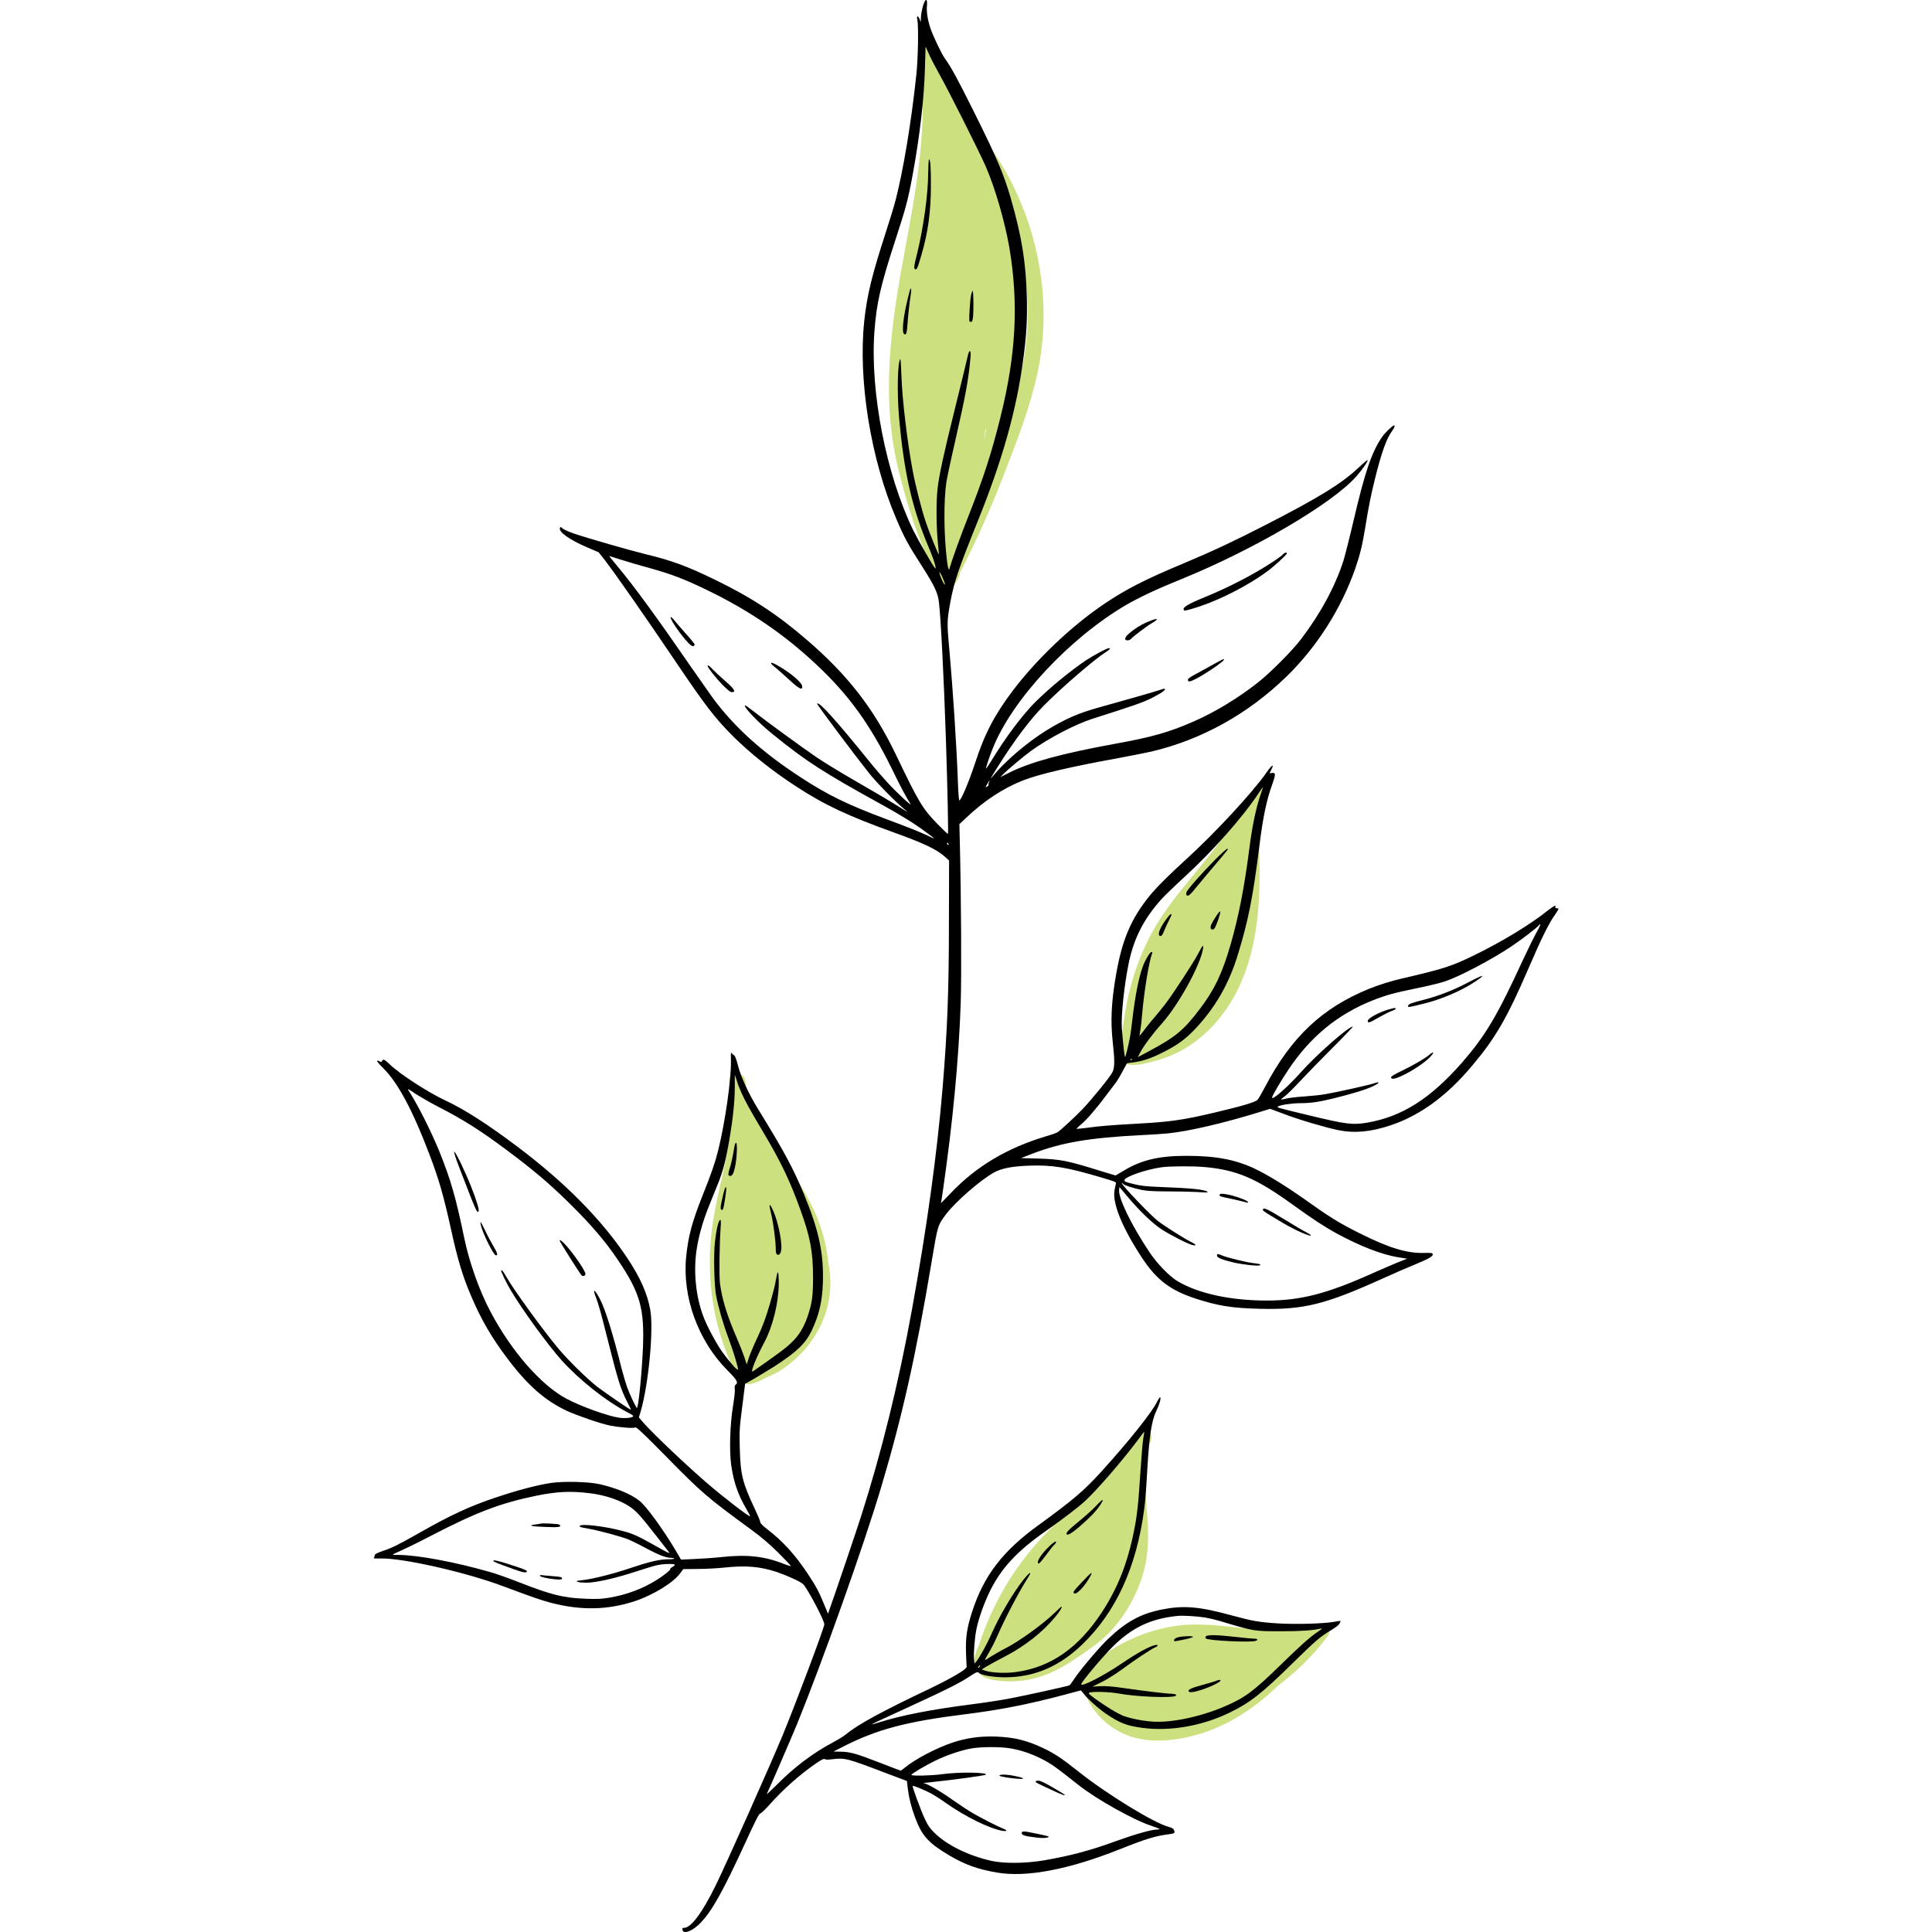 <?xml version="1.0" encoding="UTF-8"?> <!-- Generator: Adobe Illustrator 24.0.1, SVG Export Plug-In . SVG Version: 6.00 Build 0) --> <svg xmlns="http://www.w3.org/2000/svg" xmlns:xlink="http://www.w3.org/1999/xlink" x="0px" y="0px" viewBox="0 0 1200 1200" style="enable-background:new 0 0 1200 1200;" xml:space="preserve"> <style type="text/css"> .st0{fill:#CCE07F;} .st1{fill-rule:evenodd;clip-rule:evenodd;} </style> <g id="Слой_2"> <path class="st0" d="M630.8,118.5c-8-17.1-18.9-32.9-32-46.5c-0.2-0.6-0.4-1.1-0.6-1.7c-0.5-1.5-1.5-2.5-2.5-3 c-2.4-7.3-4.9-14.7-7.6-21.9c-0.9-2.3-2.8-3.4-4.8-3.4c-0.2-2.5-0.4-4.9-0.6-7.4c-0.5-6.4-10.5-6.4-10,0c0.2,3.1,0.4,6.1,0.7,9.2 c-0.6,0.8-1,1.8-1,3.2l0.7,13.3c0.8,37.3-7.4,74.1-13.9,110.8c-7,40.3-11.1,80.7-1.1,120.9c5.6,22.6,12.8,45.5,23.5,66.2 c-0.1,1.3-0.2,2.6-0.1,3.9c0.2,5.4,6.8,6.4,9.3,2.4c0.3-0.2,0.7-0.4,1-0.7c2.5-2.2,4-5,4.5-8.1c9.7-18.9,18.4-38.2,26.1-58 c8.4-21.7,17.4-44.1,22.2-67C652.5,193,647.1,153.2,630.8,118.5z M611.1,273.6c0.3-2.3,0.7-4.6,1-6.9c0.1,0.1,0.3,0.1,0.4,0.2 C612.1,269.2,611.6,271.4,611.1,273.6z M635.7,224.3c-2.9,15.6-8.1,30.8-13.6,45.8c1.6-7.7,2.8-15.6,3.6-23.4 c1.8-0.6,3.3-2.1,3.5-4.4c1.8-16.2,2.7-32.4,2.8-48.6c0.2-0.6,0.3-1.3,0.3-2c-0.1-2.6-0.2-5.1-0.3-7.7c0-1.1,0-2.3,0-3.4 c0,0,0-0.1,0-0.1c0.7-0.8,1.1-1.8,1.1-3c-0.5-15.2-2.8-30.2-7.1-44.8c-0.4-1.5-1.5-2.5-2.7-3c-0.3-2-0.7-4-1.1-6 c6.8,14.4,11.5,29.8,14.1,45.7C639.1,187.3,639,206.2,635.7,224.3z"></path> <path class="st0" d="M514.4,783.9c-1.1-12.6-5.1-25.1-11-36.7c-2.9-5.8-6.3-11.4-9.9-16.8c-6.5-15.7-15.8-29.9-25.2-44 c-1-1.5-2.7-2.2-4.4-2.2c0-0.7-0.1-1.4-0.1-2c-0.1-3.6-0.4-7.2-0.8-10.7c-0.7-6.3-10.6-6.5-10,0c0.3,3.3,0.5,6.6,0.8,9.9 c0.6,12.1-0.3,24.2-2.5,36.1c-2.8,15-7,29.8-9,45c-3.7,28.2-0.2,56.8,11,82.9c0,0,0,0.1,0,0.1c0,0,0,0,0,0c0.2,0.4,0.3,0.8,0.5,1.2 c0.5,1.2,1.4,1.9,2.4,2.2c0.2,0.1,0.3,0.2,0.5,0.3c0.7,5,2.7,10.6,8.1,10.5c3.5-0.1,7.7-2.1,11.3-4.2c7.4-2.7,14.3-7.9,19.5-12.8 c8.2-7.8,14.4-17.8,17.7-28.7C516.2,804.2,516.5,793.8,514.4,783.9z M471.5,837.1c0.2-0.4,0.4-0.9,0.6-1.3c0.1,0.4,0.3,0.7,0.6,1.1 c-0.5,0.2-0.9,0.5-1.4,0.9c0,0,0-0.1,0-0.1C471.4,837.5,471.4,837.3,471.5,837.1z"></path> <path class="st0" d="M778.6,489.9c-8.5,14.3-17.1,28.5-27.5,41.5c-9.9,12.4-20.5,24.3-29.4,37.6c-8.7,13.1-15.1,27.7-19.2,42.9 c-2.1,7.7-3.6,15.6-4.7,23.5c-0.6,4-1,7.9-1.4,11.9c-0.2,1.8-0.5,3.8-0.4,5.7c-0.3,0.4-0.5,0.9-0.7,1.5c-0.5,1.5,0,3.8,1.3,4.9 c5.2,4.2,15.9,0.9,21.7-0.7c7.5-2,14.7-5.3,21.1-9.6c12-8.1,21.6-19.5,28.3-32.3c16.4-31.6,15.4-68.1,13.9-102.6 c0-0.5-0.1-0.9-0.2-1.4c0.1-0.2,0.1-0.4,0.2-0.7c0.5-1.9-0.1-3.5-1.2-4.6c2.3-4.2,4.6-8.3,6.8-12.5 C790.2,489.3,781.9,484.3,778.6,489.9z M762.1,605.3c-5.1,11.9-12.6,22.8-22.6,31.2c-1.7,1.5-3.6,2.9-5.6,4.2 c3.2-3.4,6.1-7.1,8.8-10.9c0.8-0.4,1.6-1,2.3-2.1c1-1.5,1.9-3.1,2.9-4.7c1.3-0.2,2.5-0.9,3.5-2.4c2.6-3.8,4.5-8,5.6-12.4 c0-0.1,0-0.3,0.1-0.4c2.4-4.3,4.3-8.8,5.7-13.5c0.5-0.5,0.9-1.2,1.3-2c2.7-6.7,4.9-13.5,6.8-20.5 C769.4,583.4,766.7,594.6,762.1,605.3z"></path> <path class="st0" d="M706,890c-13.7,25.9-38.1,43.1-57.8,63.9c-18.2,19.2-31.9,42.3-40,67.5c-1.8,3.9-3.3,7.8-3.3,12 c0,1.9,0.9,3.2,2.2,4c2.1,5.2,9.3,6.2,14.6,6.7c8.1,0.7,16.5-0.2,24.2-2.6c8.4-2.6,15.8-7,23.1-11.9c6.5-4.4,13.3-8.9,18.9-14.5 c11.3-11.2,19.6-26.5,23.2-42c4-17.3,1-35.3-0.3-52.8c0-0.1,0-0.1,0-0.2c0.8-8.5,0.4-17.3,4-25.2C717.2,889.3,709,884.2,706,890z"></path> <path class="st0" d="M817.7,1009.3c-0.7,0.3-1.3,0.6-2,0.9c-4.3,1.2-8.6,2-12.9,2.6c-0.6-0.2-1.2-0.3-1.9-0.2 c-23.7,1.5-47-6.1-70.7-2.7c-20.8,3-40.2,12.6-55.5,26.9c-1.7,1.6-1.9,3.5-1.2,5.1c-2.3,2-2.2,5.2-0.8,7.2c0,0,0,0,0,0 c4.6,13,14.3,23.5,27.2,28.6c14.4,5.7,31.7,3.5,46.1-1c15.1-4.7,28.7-13,40.7-23.2c2.4-2.1,4.8-4.3,7.1-6.5 c11.6-8.7,22-19,30.9-30.8C827.9,1011.7,821.6,1007.6,817.7,1009.3z M707.9,1069.8c-0.8-0.2-1.6-0.4-2.3-0.7 c0.9,0.1,1.7,0.1,2.6,0.1c0.3,0.3,0.6,0.5,0.9,0.8C708.6,1070,708.3,1069.9,707.9,1069.8z"></path> </g> <g id="Слой_1"> <g> <path class="st1" d="M574.3,1c-1.1,2.1-2.2,7-2.3,9.7l-0.1,3l-0.7-1.8c-1.1-2.6-2-2.2-1.4,0.5c0.8,4,0.4,24.2-0.6,33.6 c-3.1,29.6-8.2,60-12.9,78.2c-1,3.9-3.8,13.1-6.2,20.4c-8.6,26.5-11.6,38.9-13.3,54.8c-3.9,36.6,4,85.6,19.8,122.6 c5.1,12,7.2,15.9,16.4,30.2c7.5,11.8,9.6,16.2,10.2,22c1.2,9.8,3.1,48.5,4.3,84.4c1,29.6,1.6,58.9,1.3,59.3 c-0.2,0.2-3-2.5-6.3-5.9c-9.4-9.6-11.7-13.3-26-43.2c-13.7-28.6-30-49.6-55.4-71.4c-18.5-16-35-26.7-57.6-37.6 c-16.6-8.1-26.7-11.8-42.2-15.5c-9.4-2.3-36.4-10-45.1-13c-3-1.1-6.1-2.4-6.8-3.1c-1.1-1-1.3-1.1-1.6-0.3c-1,2.5,6,7.4,17.2,12.2 l6.8,2.9l3.8,4.8c6.9,9,25.2,35.2,44.9,64.4c17.9,26.5,23.7,34,35.1,45.4c10.3,10.2,23.9,21.1,38.5,30.6 c18,11.8,32.6,18.6,61.5,29c18.3,6.6,26.1,10.3,31.4,15l2.5,2.3l-0.1,37.3c0,44.6-1,68.1-3.9,103.6c-3.5,41.6-9.8,87-19,137.6 c-8.3,46-19,89.2-31.8,129.2c-3.9,12-13.9,41.6-19.6,57.8l-0.8,2.3l-2.3-5.5c-3.2-7.9-5.1-11.5-10.2-19.2 c-8-12-15.3-20.1-25.4-27.9c-2.8-2.2-4.2-3.6-4.2-4.4c0-0.6-1.6-4.4-3.6-8.6c-7.4-15.7-8.7-21-9.1-37.1 c-0.3-10.8-0.2-12.4,1.5-25.8l1.8-14.3l6.2-3.5c3.4-2,8.9-5.4,12.3-7.5c13.9-9.1,18.8-13.9,22.7-21.7c4.6-9.6,6.7-18.2,7.1-29.8 c0.6-18.1-2.3-32.3-11.6-54.9c-6.7-16.3-12.4-26.9-29.1-54c-5.4-8.8-10.3-19.4-12-26.2c-0.9-3.5-1.9-6.2-2.3-6.4 c-0.4-0.1-1-0.6-1.4-1.1c-0.8-1-0.8-0.9-0.7,4.5c0.2,11.6-3.6,38.2-8,55.9c-1.9,7.6-4.2,14.2-9.6,27.7c-6.5,16.4-8.9,25.1-10.2,38 c-2.5,25,7.3,52.1,25.5,70.5c6.2,6.2,7,7.7,5.2,9.1c-0.6,0.5-0.7,1.2-0.5,2.6c0.2,1.1-0.3,5.6-1.1,10.5c-1.9,11.6-2.4,28.2-1.1,37 c1.5,10.4,4.2,18.2,9.3,26.9c1.5,2.6,2.6,4.7,2.4,4.7c-1.2,0-16.5-11.8-26.6-20.5c-13.1-11.3-32.6-29.8-39-36.9l-3.5-4l1.1-3.6 c4.9-16.6,8.2-50.9,6-63.2c-1.8-10.2-6.2-20.1-14.4-32.4c-15.8-23.7-38.4-46.6-68-68.9c-18.3-13.8-33-23.3-45.1-28.9 c-10.8-5.1-27.8-16.1-34.2-22.2c-3.4-3.3-4.2-3.6-4.9-2.2c-0.4,0.7-0.6,0.7-1.6,0.2c-0.6-0.4-1.3-0.5-1.5-0.3 c-0.2,0.2,1.5,2.3,3.9,4.6c9.1,9.1,18.2,26,28.7,53.7c5.8,15.3,8.6,24.9,13.4,46.6c4.1,18.8,7.3,29.3,12.7,41.8 c5.8,13.7,12.6,25.4,21.9,37.7c12.8,17.1,23.6,26.6,37.5,33.1c6.4,2.9,21.1,8,26.9,9.1c5.8,1.1,14.4,1.8,15.4,1.1 c0.6-0.4,4.4,3.1,18.1,17c23.6,24,25.8,25.9,53.9,46.5c6.3,4.6,11,8.6,16.7,14.2c4.3,4.3,7.9,8.1,7.9,8.3c0,0.3-2-0.3-4.5-1.3 c-11.8-4.7-22.7-5.9-38.5-4.2c-4.4,0.5-11.9,1-16.6,1.2l-8.6,0.4l-3.1-5.3c-8.2-13.8-18.4-27.8-22.8-31.3 c-5.2-4.1-14.1-7.8-24.4-10.2c-6.9-1.6-22.4-2-30.6-0.8c-8.5,1.3-20.7,4.5-33.8,8.9c-16.3,5.4-28.3,11-47.5,21.9 c-13.1,7.4-16.8,9.3-22.4,11.2c-3.8,1.3-5.6,2.2-5.6,2.7c0,0.4-0.2,1.1-0.4,1.4c-0.5,0.9-0.6,0.8,4.4,0.8 c13.5-0.3,52.8,8.6,75.6,17.2c19.9,7.4,23.4,8.6,30.1,10.4c18.7,4.8,35.1,4.4,51.8-1.1c11.7-3.9,24.1-11.6,28.4-17.6l1.7-2.3 l9-0.1c5,0,12.1-0.4,15.9-0.8c13.7-1.5,22.6-0.8,33.2,2.7c6.9,2.4,15,6.1,16.4,7.6c2.9,3.1,13.1,22.4,13.1,24.9 c0,2-18,49.9-26,69.2c-8.2,19.7-35.2,80.2-41.4,92.8c-8.3,17-15.4,26.5-19.6,26.5c-1.1,0-1.3,0.2-1.1,1.2 c0.4,3.1,6.4,0.9,11.4-4.5c7-7.2,14.1-20.1,27.8-49.9c6.3-13.7,8.3-17.7,9.1-17.8c0.6-0.1,3.5-2.9,6.4-6.2 c8.2-9.1,18.4-18.2,28.2-24.9c3.5-2.4,5-3.1,5.4-2.7c0.5,0.4,2,0.4,4.7,0.1c7.9-1,9.3-0.6,33.9,8.8l12.5,4.7l0.6,5.1 c0.7,5.6,2.1,11.2,4.5,17.6c4.2,11.3,8.1,15.7,21,23.4c10,5.9,17.7,8.7,30,10.8c18.1,3.1,44.4-1.9,75.6-14.3 c17.4-6.9,22.7-8.5,31.6-9.6c2.9-0.4,3.3-0.7,2.6-2.5c-0.4-1-1.2-1.4-3.3-2c-9-2.3-38.7-20.5-56.1-34.4 c-10.2-8.1-14.7-11.1-21.6-14.4c-10.6-5-18-6.8-29.7-7.3c-9.8-0.3-18.1,0.8-27,3.8c-9.9,3.3-23.2,10.3-29.2,15.3 c-1.4,1.1-2.7,2.1-2.8,2.1c-0.2,0-6.2-2.3-13.4-5.1c-14.8-5.7-18-6.6-24.1-6.7l-4.3-0.1l5.9-3c21.1-10.8,39.3-15.6,76.2-20.2 c21.6-2.7,38.8-6.1,61.1-12l10.5-2.8l1.2,1.5c2.4,3.3,9.5,9.7,14,12.8c8.8,6,13.1,7.7,23,9c17.2,2.3,37.3-1.2,54.4-9.6 c12.5-6.1,19.8-11.8,39.1-30.8c14.1-13.8,16.6-16,23.7-20.3c2.6-1.5,4.8-3.2,5.2-4.1c0.4-0.8,0.7-1.5,0.6-1.6 c0-0.1-2.1,0.2-4.4,0.6c-6.2,1.1-24.1,1.6-34.7,0.9c-11.3-0.7-15.8-1.5-27.9-4.8c-20.7-5.7-30.4-6.5-44-3.8 c-13,2.6-22,7.5-33.2,18.1c-5.2,4.9-17.2,19-20.9,24.6c-1.4,2.2-2.9,4.2-3.3,4.4c-1,0.5-28.5,6.6-38.3,8.4 c-4.9,0.9-15.3,2.5-23.3,3.5c-24.1,3.1-42.7,6.7-56.6,11.1c-2.3,0.7-4.3,1.3-4.4,1.2c-0.1-0.2,3.3-1.8,29-13.6 c17.6-8.1,25.7-12.2,31.6-16.1c4.2-2.8,5-3.1,5.9-2.2c1.4,1.4,9,2.7,16,2.7c18.2,0,33.8-6.6,48.2-20.5 c20.8-20.1,33.5-47.7,38.3-83.4c0.9-6.8,1.1-9.6,2.2-28.3c1.1-17.7,2.6-27.5,5.3-33c2-4.1,3.2-8.3,2.5-8.7c-0.3-0.2-1,1-1.8,2.5 c-2.8,6.2-17.7,24.9-34.8,43.7c-10.7,11.8-17.8,17.8-38.7,33c-22.3,16-34.2,31.5-41.4,53.7c-3.3,10.1-4.2,16.2-3.9,25.7 c0.2,4.2,0.3,8.1,0.4,8.7c0.3,1.5-8.7,6.8-23,13.7c-29.5,14-44.4,22.1-51.8,28.2c-1.3,1.1-5,3.4-8.2,5.1 c-12.6,6.7-24,15.3-35.3,26.7c-3.5,3.5-6.1,5.9-5.8,5.3c1.3-2.6,14.4-32.8,18.7-43.2c15.4-37.7,41.5-110.9,52.4-147.6 c13-43.6,21.6-82,31.3-140c3.8-22.6,3.7-22.2,8.8-29.1c5.8-7.7,21.2-21.2,29.8-26c4.6-2.6,11.2-3.9,21.8-4.3 c14.5-0.5,23.2,0.9,44.8,7.3c8.9,2.6,9.5,2.9,9.2,3.9c-0.2,0.6-0.5,2.4-0.8,3.8c-1.6,8,4.6,23.4,17,42.2 c9.2,13.9,17.6,20.3,34,25.6c13.5,4.3,22,5.7,39.1,6.1c27.3,0.7,40.5-2.6,76.2-18.7c7.5-3.4,16.7-7.4,20.5-8.9 c8.2-3.4,11.1-5,10.8-6.3c-0.2-0.8-0.8-0.9-5.3-0.8c-10.4,0.4-22-3.1-40.1-12.2c-13-6.5-18.8-10.1-35.7-22.2 c-9.4-6.6-19.8-13.1-27.6-17c-12.7-6.4-25.3-8.9-44.3-8.9c-17.1,0-28.1,2.6-39.2,9.4l-4.8,2.8l-7.7-2.3c-22.4-7-26.2-7.8-40.6-8.2 l-10.4-0.3l6.7-2.6c18.4-7.1,35.8-10,67.1-11.6c6.2-0.3,13.9-0.8,17.1-1.1c12.7-1.2,35-6.4,57-13.2l6.8-2.1l8.3,3.1 c9.1,3.5,25.3,8.3,33.8,10.1c10.2,2.1,20.3,1.2,32.6-2.9c18.3-6.1,35-18.2,50.8-37.1c14.6-17.3,21.7-29.7,35.1-60.7 c7.7-18,12.6-27.8,16.1-32.7c1.5-2.1,2.6-4,2.4-4.1c-0.2-0.2-0.7-0.3-1.3-0.3c-0.6,0-0.8-0.3-0.7-0.5c0.2-0.3,0.2-0.7,0-1 c-0.2-0.3-2.4,1.2-5,3.2c-10.2,8.2-27.7,18.9-44.7,27.2c-14.7,7.2-19,8.6-45.2,14.7c-7.3,1.7-14.3,3.9-20.6,6.4 c-29.1,11.8-48.4,29.9-64.7,60.9c-2,3.8-4.1,7.4-4.7,8.1c-1.3,1.4-9.1,3.8-26.5,7.9c-19.9,4.7-27.8,5.8-47.7,6.9 c-16.3,0.9-24.2,1.5-32.4,2.7c-3.1,0.4-5.7,0.6-5.8,0.5c-0.1-0.1,1.2-1.4,3.1-3c3.6-3.1,9.3-9.7,16-18.7c2.5-3.3,5-6.6,5.6-7.4 c0.5-0.7,2.3-3.6,3.8-6.5l2.8-5.1l4.3-0.6c5.7-0.8,10.5-2.4,17.5-5.9c9.2-4.6,13.6-7.8,19.5-13.7c13.2-13.7,22-28.8,27.7-47.7 c6.4-20.9,9.2-35.3,13.1-66c2.3-18.8,4.6-29.8,8.3-39.8c2-5.7,2-6.9-0.3-6.6c-0.8,0.2-1.5,0.2-1.5,0.1c0-0.1,0.5-1.1,1.1-2.3 c2-3.9,0.1-2.7-3.1,2c-8.3,12-31.9,37.5-49.5,53.5c-10.6,9.6-19.4,18.4-23.3,23.3c-11.3,14.1-16.8,27-20.5,48.2 c-3.1,17.6-3.6,29.4-2.1,42.9c1.2,10.6,1.2,15.3-0.2,18.1c-1.2,2.6-12.6,16.7-18.7,23.1c-4.2,4.4-13.4,12.9-15.5,14.3 c-0.6,0.4-4,1.6-7.5,2.6c-23.9,7.2-43,18.6-58.7,35.1l-6.1,6.3l1.3-8.7c5.9-40.9,9.7-80.3,10.9-115c0.6-16.5,0.3-67.1-0.5-98.9 l-0.3-12.8l3.5-3.3c11.6-11.1,23.6-19,36.1-23.9c9.7-3.8,29.7-8.5,58.5-13.7c8.1-1.5,17.6-3.4,21.2-4.2 c31.3-7.4,60-23.4,83.8-46.5c19-18.5,34-42.1,42.8-67.2c3-8.7,4.4-14.6,6.2-25.5c2.1-13.1,3.4-19.5,5.9-29.7 c4.1-16.7,7.4-25.9,10.9-30.4c1.3-1.8,1.8-3.3,1.1-3.3c-0.9,0-5.9,4.8-7.6,7.4c-6.4,9.5-10.5,21.4-17.7,52.3 c-2.3,9.9-5.1,20.8-6.1,24.2c-5.2,16.2-14.3,33-26.4,48.9c-5.1,6.8-18.8,20.6-26.5,26.7c-12.1,9.6-26.5,18.4-39.9,24.3 c-15.2,6.7-26,9.8-48.7,13.9c-33.4,6.1-52.8,11.4-65.9,17.9l-5.8,2.9l1.9-1.9c2.6-2.7,12.9-11.3,17.3-14.5 c11-7.9,27.3-16.4,38.2-19.9c25.4-8.1,30.9-10,36.2-12.6c6-3,9.3-5.2,8.6-5.9c-0.3-0.2-1-0.1-1.8,0.2c-1.4,0.7-25.3,7.5-39.1,11.3 c-12.4,3.4-21,7.1-32.7,14.3c-11.6,7.2-25.2,18.7-32.9,28c-2.5,3-2.2,2.4,3.2-6.2c10.1-16,19.8-28.9,28.3-37.4 c11.4-11.5,31.4-28.7,38.4-33.1c2.5-1.6,3.1-2.4,1.8-2.4c-1.2,0-9.8,4.6-14.1,7.5c-9.9,6.6-22.7,17.2-31.5,25.9 c-8,8-18.7,22.2-27.5,36.8c-1.6,2.6-3,4.6-3.1,4.5c-0.3-0.3,2-7.2,4.1-12.4c12-30.3,47.5-68.4,82.9-89.2c8-4.6,19.2-9.9,33.8-15.8 c45.4-18.4,94.9-47.5,109.4-64.3c3.9-4.5,7.2-9.4,6.7-9.8c-0.2-0.2-2.6,1.9-5.4,4.5c-10.4,9.9-24.6,18.7-58.6,36.1 c-18.9,9.7-31.9,15.8-50.2,23.5c-24.4,10.2-36,16.2-49.2,25.1c-20.5,13.8-41.9,34.2-56.8,53.8c-11.4,15.1-17.6,26.8-23.6,45.3 c-3.8,11.6-8.9,23.6-9.8,23c-0.2-0.1-0.6-4.9-0.8-10.7c-0.8-22.9-3.1-57.8-5.4-83.6c-1.5-16.2-1.4-17.4,0.8-29.5 c2.4-12.4,4.9-19.8,16.7-49.1c15.5-38.3,24.2-69.3,28.4-100.6c2.1-15.2,2.6-24.9,2.3-38.6c-0.6-22.3-3.1-37.7-10-61.9 c-4.4-15.1-8.5-24.9-23.6-55.1c-9.2-18.5-13.8-27-17.4-31.8c-2.2-3.2-7.1-13.4-8.9-18.7c-1.8-5.4-2.6-10.7-2.1-14.5 C576,0,575.3-1,574.3,1L574.3,1z M576.8,33.2c0.9,2.2,3.9,7.9,6.5,12.6c5.5,9.7,24.5,47.5,28.8,57.2c5.9,13.5,11.9,34.1,14.8,50.6 c5.9,35,4.2,66.9-5.7,106.3c-5.4,21.8-10.4,37.1-19.7,60.7c-4.9,12.3-10.8,28.9-11.5,31.7c-0.6,2.7-1.1,1.4-1.8-3.9 c-2-16.2-2.1-37.3-0.4-48.9c0.5-3,2.9-14.4,5.4-25.2c6.7-29.2,8.5-39.4,9.6-52.5c0.4-4.8-0.8-5-1.8-0.3 c-0.4,1.9-3.8,15.9-7.6,31.2c-7.3,29.4-10.2,42.7-11.1,51.2c-0.9,7.5-0.7,24.6,0.2,33c0.4,3.9,0.7,7.3,0.6,7.4 c-0.3,0.3-6-13.8-8.1-20.1c-2.4-7.1-6.3-22.2-8-31.2c-3.5-18.6-6.6-44.8-7.1-59.3c-0.2-6.1-0.5-10.9-0.7-10.7 c-1.7,1.8-2.1,21.1-0.8,36c3.1,34.7,8,56.3,18.4,80.9c3.3,7.7,5.3,14.4,3.9,12.9c-1.4-1.5-10.3-17.1-13.5-23.5 c-16.8-34.6-26.8-85.9-24.1-123.2c1.3-17.8,3.9-29,12.9-56.6c6.4-19.5,8.1-25.7,10.9-41.1c4.5-24.6,7.1-47.3,7.6-66.3 c0.2-7.1,0.4-12.9,0.4-12.8C575.1,29.2,575.9,31.1,576.8,33.2L576.8,33.2z M386.2,347.8c4.2,1.3,11.9,3.6,17.2,5 c13.9,3.9,21.7,6.8,37.4,14.5c25.1,12.3,46.5,26.9,66.3,45.5c20.1,18.8,33.3,37.1,47,65c5.4,11.2,8.5,16.9,11.4,21.5 c1.4,2.2-8.7-7.1-14.6-13.6c-3-3.3-7.9-8.9-10.8-12.6c-21.3-26.3-31.3-37.4-32.6-36.1c-0.4,0.3,23.5,32.2,32.2,43.1 c4.6,5.8,15.8,17.3,21.9,22.4c2.7,2.3,2.7,2.3-1.9-0.6c-5.5-3.5-15.8-9.6-32.3-19.1c-6.7-3.9-15.9-9.5-20.3-12.5 c-8.5-5.8-30.9-22.1-39.2-28.6c-2.7-2.1-5.1-3.8-5.2-3.6c-1,1,8.4,10.8,17.2,17.9c20.9,16.9,30.7,23.3,67.7,43.7 c12,6.6,20.8,12.1,27.6,17.2c6,4.4,6.1,4.6,2,2.6c-4.9-2.4-13.4-5.8-26.9-10.8c-23.6-8.8-36.2-14.9-53-25.9 c-24.1-15.7-41.3-31.3-54.8-49.6c-1.5-2.1-7.4-10.5-13.1-18.7c-21.8-31.6-35.4-50.2-45.4-62.2c-3.3-3.9-5.7-7-5.6-7 C378.5,345.4,382.1,346.5,386.2,347.8L386.2,347.8z M586.9,363c-0.2,1-3-4.9-3.4-7.2c-0.2-1.1,0.4-0.2,1.7,2.4 C586.2,360.4,587,362.5,586.9,363L586.9,363z M614.3,485.9c-0.3,0.6-0.5,1.3-0.3,1.5c0.2,0.2-0.2,0.7-0.8,1.1 c-1.3,0.8-1.3,0.6,0.1-1.7C614.4,484.8,615.2,484.1,614.3,485.9L614.3,485.9z M782.6,494.6c-2.6,8-5,19.4-6.6,32.4 c-3.1,24.2-6.6,42-11.6,59.5c-5.2,18-10.1,28.3-19.1,40.1c-10.3,13.6-15.2,17.6-33.3,27.2l-5.3,2.8l1.7-3.2 c2.1-4,7.8-11.6,13.2-17.6c10.3-11.5,23.7-35.8,25.6-46.3c0.2-1.1,0.2-2-0.1-2c-0.3,0-1.6,2.3-3,5c-2.5,4.9-15.7,25.2-20.6,31.5 c-1.4,1.8-4.3,5.4-6.6,8.1c-2.3,2.6-5.2,6.3-6.6,8.2c-1.4,1.9-2.5,3.2-2.5,2.9s0.2-1.8,0.5-3.4c0.3-1.6,0.8-6,1.1-9.8 c1.1-13.4,4.3-33.1,6.2-37.8c0.3-0.6,0.1-0.9-0.4-0.9c-0.9,0-3.7,4.6-5.2,8.5c-2.6,6.6-5.1,19.6-6.7,33.7 c-0.5,4.3-1.1,8.9-1.4,10.4c-1,5.6-2.8,12.6-3.1,12.6s-1.1-6.5-2-17.6c-0.6-7.6,1.5-27.6,4.4-41.3c3.2-15.1,9.4-27.1,20.2-39.1 c2-2.2,8.5-8.5,14.4-13.9c17.6-16.1,36-36.9,46-52c1.4-2.1,2.6-3.8,2.7-3.8C784.6,488.6,783.7,491.4,782.6,494.6L782.6,494.6z M589.2,524.5c0,0.3-0.2,0.4-0.5,0.2c-0.3-0.2-0.5-0.6-0.5-0.9c0-0.3,0.3-0.4,0.5-0.2C588.9,523.8,589.2,524.2,589.2,524.5z M954,579.8c-1.6,2.9-5.2,10.3-8.1,16.5c-16.1,35-23.3,47-37.9,63.8c-19.6,22.3-37.2,33.5-58.8,37.2c-9.2,1.5-12.8,1.1-36.4-4.6 c-20.4-4.9-19.7-4.8-19.1-5.4c0.9-0.9,8.7-2.1,13.8-2.1c6.5,0,11.4-0.7,20.5-2.9c11.7-2.9,20.1-5.4,24.5-7.5 c4.3-1.9,5.1-3.4,1.2-2c-2.7,1-23.8,5.7-30.5,6.8c-2.6,0.5-8.4,1.1-12.9,1.4c-4.5,0.3-9.5,0.9-11.3,1.3c-1.7,0.5-3.2,0.7-3.3,0.6 c-0.1-0.1,0.9-1,2.2-1.9c1.3-0.9,5.8-5.4,10-9.9c4.2-4.5,13.3-13.8,20.3-20.8c7-7,12.4-12.7,12.1-12.7c-2.7,0-22.7,17.6-32.2,28.3 c-8,9-18,17.8-18,15.8c0-1,5.8-10.9,10.2-17.4c13.8-20.6,30.6-34.3,52.4-43c8.4-3.3,13.3-4.6,27.3-7.5c6.6-1.3,14.3-3.2,17.1-4.1 c9.1-3,28.8-13.3,41.7-21.9c6.1-4.1,15.6-11.3,17-13.1C957.5,572.9,956.8,574.9,954,579.8L954,579.8z M703,658.1 c0,0.3-0.3,0.5-0.6,0.5c-0.3,0-0.4-0.3-0.2-0.5c0.2-0.3,0.4-0.5,0.6-0.5C702.9,657.5,703,657.7,703,658.1z M460.5,678.7 c2.5,5.5,5.1,10.3,13.8,24.9c10.7,18,16.3,29.7,22.8,47.7c6.1,16.7,7.9,26.2,7.9,42c0,11.8-0.6,16-3.3,24.1 c-3.2,9.5-7.5,15.2-16.4,21.8c-4.5,3.4-16.4,11.8-17.7,12.6c-1.8,1.1,1.8-8,7.3-18.4c5.2-9.9,8.7-24.3,8.8-36c0-4.1-0.2-7-0.5-7.1 c-0.3-0.1-0.8,1.9-1.2,4.3c-0.3,2.5-2.1,9.5-3.9,15.6c-2.6,8.8-4.2,13-7.3,19.8c-2.3,4.8-4.8,10.7-5.6,13.1l-1.4,4.4l-1.4-4.4 c-0.9-2.5-2.8-7.5-4.4-11.2c-6.3-14.4-9.5-24.8-10.8-34.7c-0.6-4.4-0.4-22.9,0.4-34.7c0.3-4.1,0.2-5-0.4-4.7 c-1,0.3-2.4,6.7-3.2,14.2c-0.8,7.9-0.4,26.5,0.8,32.7c1.3,6.9,4.2,17.2,7.3,25.4c3.2,8.6,6.5,19.3,6.3,20.5 c-0.2,1.1-5.2-4.6-9.8-10.9c-3.9-5.6-9.7-16.3-11.9-22.5c-4.5-12.1-6-27.1-4.1-40.4c1.2-8.6,3.9-18,7.4-26.8 c1.5-3.9,4.1-10.1,5.6-13.9c3.4-8.2,5.3-15.6,7.5-28.6c2.2-13,3.3-23.7,3.3-32.6v-7.4l1.2,3.5C458,672.8,459.4,676.3,460.5,678.7 L460.5,678.7z M272.7,687.7c14.5,7.4,25.5,14.3,41.7,26.4c16.4,12.2,26.4,20.6,39.2,33.2c13.2,13,22.3,23.5,30.2,35.3 c13.9,20.6,16.6,30.2,15.5,55.5c-0.7,15.6-2.8,36.4-3.7,36.4c-0.5,0-4.4-8.3-6.1-12.9c-0.7-2-2.2-6.9-3.3-11.1 c-5.5-22.1-10.2-37.1-13.4-43.3c-3.3-6.4-5.1-7.4-2.7-1.5c1.5,3.8,3.3,10.2,7.2,25.8c6.6,26.2,8.1,31.1,12.4,39.5 c1.3,2.5,2.3,4.6,2.1,4.6c-0.6,0-15.9-10.5-20.5-14c-6.6-5.1-18-16.3-24.5-24c-9.5-11.3-28.1-37-32.4-44.7 c-1.8-3.2-2.7-4.3-3.1-3.8c-0.4,0.3,3.1,7.5,5.8,12.1c7.2,12.2,22.9,33.8,31.8,43.8c11.2,12.3,27.3,25.1,40.8,32.2 c2,1,3.6,2,3.6,2.3c0,1.1-4.6,1.6-8.6,1.1c-7-1-23.6-6.9-32.8-11.8c-15.6-8.2-34.2-29.4-47.1-53.8c-7-13.1-13.4-31.1-16.5-46.3 c-5.2-25-8.3-35.8-15.2-53c-5.3-13.1-13.9-30.1-19.5-38.6c-0.7-1.1,0.3-0.6,4.8,2.5C261.8,681.7,268.2,685.4,272.7,687.7 L272.7,687.7z M748.5,724.9c19.7,1.8,31.8,7,54.1,23.1c13.2,9.5,19.8,13.8,27.4,18c14.5,7.9,28.3,13.3,38.4,14.9l5.6,0.9l-6.8,2.7 c-3.7,1.6-10.4,4.4-14.8,6.4c-28.2,12.7-44.7,16.9-65.6,16.9c-22.4,0-42.2-4.3-55.2-11.9c-5.1-3-12.5-10.6-17.2-17.5 c-11.3-16.7-19.8-34.1-19.3-39.2l0.2-1.9l4.8,5.7c7.7,9.2,15.8,16.9,21.3,20.5c5.5,3.6,16.9,9.4,19.5,9.9c2.6,0.5,2-0.5-1.3-2.1 c-3.9-1.9-16.7-10-20.5-13c-4.4-3.4-22.4-22.2-22.4-23.5c0-0.2,0.4,0.1,0.8,0.5c1,1,6,2.6,11.7,3.8c2.9,0.6,7.4,0.9,16.4,0.9 c6.8,0,15.1,0.2,18.3,0.4c5.9,0.4,7,0.4,5.7-0.4c-1.9-1.2-11.1-2.1-27.9-2.7c-10.1-0.4-12.9-0.7-17.7-1.9 c-4.8-1.2-5.7-1.5-5.6-2.4c0.2-2.1,13.7-6.7,23.1-8C726.7,724.3,741.2,724.2,748.5,724.9L748.5,724.9z M710.1,893.5 c-0.4,2.3-1.2,11.8-1.8,21.2c-1.2,18.8-2,26.7-4,36.4c-4,20-10.1,35.3-19.9,50.3c-14.5,22.1-31.6,34.1-53.2,37.1 c-7,1-15.8,0.5-19.9-1l-1.5-0.6l2.9-1.8c1.6-1,7-3.9,11.8-6.4c12.2-6.4,23.1-14.9,31-24.5c2.7-3.2,4.5-6.3,3.9-6.3 c-0.3,0-2.3,1.8-4.4,3.9c-7.3,7.1-22.5,18-30.5,22c-3.3,1.7-8.5,4.7-12.2,7.1c-0.9,0.6-0.5-0.3,1.5-3.7c1.5-2.5,4.2-7.6,5.8-11.4 c5-11.3,12.6-25.8,18.2-34.8c1.2-1.8,2.1-3.4,2.1-3.6c0-1-1.2,0.1-4,3.5c-6.5,8.1-15.3,23.1-20.1,34c-2.6,6-7.3,14.5-9.4,17.1 l-1.1,1.3l-0.3-2.6c-0.4-3.4,0.4-13.7,1.5-18.9c1.4-6.8,4.9-16.5,8.5-23.8c7-14,16.5-24.3,33.8-36.5c12.6-8.9,21.2-15.5,25.7-19.7 c7.6-7.2,22.2-24.1,31.5-36.4c2.5-3.4,4.6-6.1,4.6-6.1C710.8,889.5,710.5,891.3,710.1,893.5L710.1,893.5z M366.6,927.5 c9.2,1.1,18.9,4.4,24.7,8.4c4,2.7,6.8,5.9,16.2,17.9c4.2,5.4,7.8,10,8.1,10.4c0.9,1.1-1.5-0.1-10-4.9c-9.6-5.4-12.7-6.8-19.3-8.5 c-11.1-2.9-25.3-4.5-26.1-3.1c-0.5,0.7-0.3,0.8,5.9,1.9c6,1.1,19.6,4.7,24.3,6.6c1.9,0.8,6.8,3.2,10.8,5.4c7.6,4.1,12.5,6,15.6,6 c1,0,1.9,0.2,2,0.4c0.2,0.3-1.7,0.5-4.1,0.5c-5.5,0.1-11.4,1.5-23.6,5.6c-10.7,3.6-23.2,6.7-29,7.3c-2.2,0.2-3.9,0.5-3.9,0.7 c0,0.7,4.7,1.2,8.7,0.8c6.7-0.7,16.4-3,27.2-6.5c5.8-1.9,12-3.8,13.9-4.2c3.7-0.9,11.1-1.1,11.1-0.3c0,0.3-0.7,1-1.5,1.4 c-0.9,0.5-1.5,1.1-1.3,1.3c0.3,0.5-3.4,3.5-8.2,6.6c-8.6,5.5-19,9.4-30,11.2c-4.3,0.7-7.4,0.9-14.4,0.6 c-13.6-0.5-21.3-2.4-40.7-10c-6.7-2.6-15.2-5.7-19-6.7c-21.8-6.2-44.4-10.4-56.3-10.5c-3.8,0-4.3-0.1-3.2-0.6 c7.5-3.4,12.8-5.9,23.2-11.3c27.9-14.5,43.4-20.4,65.5-24.9C346,926.4,354.6,926,366.6,927.5L366.6,927.5z M748.7,1004.7 c2.3,0.4,6.2,1.3,8.5,2c22.1,6.6,21.4,6.5,38.8,6.5c12.2,0,19.3-0.5,24.6-1.7c0.9-0.2,0.2,0.5-1.9,1.9 c-5.1,3.4-10.6,8.3-23.7,21.1c-16.4,16-21.9,20.1-34.6,25.5c-15,6.4-33.1,10.2-44.8,9.3c-6.8-0.5-14.8-2.2-18.7-3.9 c-4.1-1.9-9.2-5-16-9.8c-4.3-3.1-5.1-3.8-4.4-4.2c1.6-0.9,12.6-0.6,18.5,0.5c10.5,2,32.9,2.9,35.3,1.4c1-0.6-0.6-1.3-2.9-1.3 c-2.7,0-17.6-1.8-29.3-3.5c-6.9-1-10.7-1.3-14.5-1.2l-5.1,0.3l5.7-2.8c3.3-1.6,8.5-4.9,12.4-7.7c7.5-5.6,18.5-12.9,20.9-13.9 c2.1-0.9,2.1-1.8-0.1-1.4c-3.5,0.8-10.8,4.7-20.5,11.3c-11.5,7.8-25.3,14.9-25.3,13c0-1.3,12.7-16.5,19.5-23.3 c11.9-11.8,23.5-17.4,40.1-19.1C734.4,1003.3,744,1003.9,748.7,1004.7L748.7,1004.7z M608.6,1035.1c-0.2,0.4-0.6,0.8-0.9,0.8 c-0.3,0-0.3-0.3,0.1-0.8c0.4-0.4,0.7-0.8,0.9-0.8C608.9,1034.3,608.8,1034.7,608.6,1035.1z M627.3,1085.9 c6.6,1.1,12.7,3.1,19.3,6.4c5.8,2.8,9.4,5.4,23.4,16.5c11.1,8.8,34.4,21.8,45.3,25.3c2.6,0.9,4.8,1.7,4.8,1.9 c0,0.3-0.8,0.4-1.8,0.4c-3.2,0-13.7,3-25,7.1c-16.2,5.9-27.8,9-44.8,12c-11.2,1.9-24.8,2.1-32.8,0.3c-14.4-3.3-27.7-9.8-35.5-17.6 c-2.6-2.6-3.9-4.4-5.7-8.3c-2.5-5.2-8-20.2-7.6-20.6c0.4-0.4,7.4,2.5,11.1,4.5c1.9,1,6.2,3.7,9.4,6c12.4,8.7,27.2,16,35.4,17.4 c2.7,0.4,3-0.4,0.5-1.3c-3.1-1.2-13.9-6.7-18.9-9.6c-2.6-1.5-8.4-5.3-12.8-8.4c-7.4-5.3-15.9-10.2-17.9-10.3 c-0.5-0.1,1.8-0.4,5-0.7c13.5-1.4,33.2-4.1,33.6-4.6c1.6-1.5-16.8-1.8-27.3-0.3c-6.7,0.9-18.9,1.2-18.9,0.4c0-0.7,8.6-5.8,15-8.9 c7-3.4,15.9-6.4,22.2-7.5C609.1,1084.9,621.6,1084.9,627.3,1085.9L627.3,1085.9z"></path> <path class="st1" d="M576.5,107.4c0,13.1-2.9,33.8-6.8,49.8c-2.1,8.4-2.2,9.4-1.3,10c1,0.6,1.5-0.5,3.9-8.8 c4.1-14,5.9-26.7,5.9-43.4c0-11.3-0.3-16-1.2-16C576.8,99,576.6,102.8,576.5,107.4L576.5,107.4z"></path> <path class="st1" d="M565.4,179.6c-0.2,0.3-1,3.5-1.9,7.2c-2.6,10.9-3.4,19.5-2,20.6c1.3,1.1,1.8-0.3,2.2-6.6 c0.2-3.5,0.9-9.7,1.4-13.8C566.2,180.1,566.2,178.3,565.4,179.6L565.4,179.6z"></path> <path class="st1" d="M603.1,183.5c-0.3,1.6-0.7,5.9-0.9,9.6c-0.3,6.6-0.3,6.8,0.7,6.8c0.9,0,1.1-0.5,1.4-2.5 c0.5-3.9,0.4-16.8-0.2-16.8C603.9,180.8,603.4,182,603.1,183.5L603.1,183.5z"></path> <path class="st1" d="M416.5,383.4c0,1.8,6.4,11.1,11,15.9c1.5,1.6,2.5,2.2,3.1,2c0.5-0.2,0.9-0.6,0.9-1c0-0.3-2.5-3.4-5.5-6.7 c-3-3.4-6.4-7.3-7.4-8.6C417.4,383.6,416.6,382.9,416.5,383.4L416.5,383.4z"></path> <path class="st1" d="M479,412.1c0,0.3,0.7,1,1.6,1.7c0.9,0.6,4.8,4.1,8.6,7.5c7.1,6.6,9.1,7.7,9.1,5.1c0-2.2-6.6-8-14.5-12.6 C480.2,411.7,479,411.3,479,412.1L479,412.1z"></path> <path class="st1" d="M439.5,413.6c0,1,5.2,7.6,9.1,11.6c3.5,3.5,5,4.7,6,4.7c2.7,0,1.6-1.9-3.8-6.6c-2.9-2.5-6.4-5.8-7.9-7.3 C440.6,413.5,439.5,412.8,439.5,413.6L439.5,413.6z"></path> <path class="st1" d="M754.8,533.9c-8.7,8.8-17.5,18.8-17.9,20.4c-0.5,1.7,0.4,2.5,1.7,1.7c0.6-0.4,2.2-2.1,3.6-3.9 c1.4-1.8,6.3-7.5,10.7-12.8c10.1-11.9,10.3-12.1,9.4-12.1C761.9,527.1,758.5,530.2,754.8,533.9L754.8,533.9z"></path> <path class="st1" d="M755.3,569.2c-2.9,4.4-3.7,6.2-3.3,7.4c0.4,1,1.5,1,2.3,0.1c1-1.1,3.9-9.5,3.6-10.4 C757.8,565.7,756.8,566.8,755.3,569.2L755.3,569.2z"></path> <path class="st1" d="M724.8,570.4c-4.3,5.6-6.1,10.3-4.4,10.9c1,0.4,1.6-0.4,3-3.9c0.6-1.6,1.9-4.2,2.7-5.8 c0.8-1.6,1.5-3.1,1.5-3.4C727.6,567.2,726.6,567.9,724.8,570.4L724.8,570.4z"></path> <path class="st1" d="M912.3,610c-9.2,4.9-19,8.7-27.7,10.9c-7.9,2-10,2.8-10,3.9c0,1-0.2,1,8.9-1.2c11.4-2.7,24.1-8.1,32.9-14 C923.4,604.9,921.6,605.1,912.3,610L912.3,610z"></path> <path class="st1" d="M861.8,627.2c-5.5,1.7-12,5.2-12.2,6.7c-0.3,1.8,0.9,1.5,6.3-1.7c2.7-1.5,6.3-3.4,8.1-4.1 c1.8-0.6,3.1-1.4,2.9-1.7C866.4,625.9,866.5,625.9,861.8,627.2L861.8,627.2z"></path> <path class="st1" d="M887.7,655.2c-2.7,2.3-9.8,6.4-17,9.9c-5,2.4-6.8,3.5-6.7,4.2c0.3,1.4,3,0.8,8.4-1.9 c5.6-2.8,12-7.1,15.5-10.5C891,653.8,890.9,652.5,887.7,655.2L887.7,655.2z"></path> <path class="st1" d="M456.4,711.1c-0.2,0.7-0.6,3.4-1.1,6c-0.5,2.7-1.3,6.3-1.9,8c-1.2,3.8-1.3,4.9-0.4,5.2 c1.8,0.6,2.8-1.3,3.9-7.4c0.9-5.3,1.1-13.1,0.3-13.1C456.9,709.9,456.5,710.5,456.4,711.1L456.4,711.1z"></path> <path class="st1" d="M450.1,738.6c-0.3,0.9-1.1,3.9-1.7,6.8c-0.9,4-1,5.3-0.5,5.8c1.1,1.1,1.5-0.2,2.5-6.9 C451.4,737.7,451.3,735.7,450.1,738.6z"></path> <path class="st1" d="M478,749.2c0,0.4,0.5,2.8,1.1,5.2c1.2,5.1,2.7,16.5,2.7,20.5c0,3.5,0.4,4.5,1.6,4.5c0.6,0,1.2-0.6,1.6-1.9 c1.3-3.9-1.4-18-4.8-25.6C478.6,748.5,478,747.7,478,749.2L478,749.2z"></path> <path class="st1" d="M285.4,725.5c10.3,26.7,10.8,28,11.8,27c0.7-0.7-1-6.4-4.6-15.5c-3.7-9.4-9.5-21.4-10.4-21.6 C281.7,715.3,283.2,719.9,285.4,725.5z"></path> <path class="st1" d="M298.6,760.7c0.9,4.6,7.6,18.3,9.2,18.9c1.7,0.6,1.2-1.4-1.4-5.7c-1.5-2.5-3.8-6.8-5.1-9.7 c-1.4-2.8-2.6-5.2-2.8-5.2C298.4,759.1,298.4,759.9,298.6,760.7L298.6,760.7z"></path> <path class="st1" d="M347.6,770.6c0,0.6,12.9,21,13.7,21.6c1,0.8,2.3,0.2,2.3-1c0-1.9-7.5-12.8-12.5-18.2 C348.8,770.6,347.6,769.8,347.6,770.6L347.6,770.6z"></path> <path class="st1" d="M757.5,742.2c0,0.9,0,0.9,8.6,2.7c3.6,0.8,7.2,1.7,7.9,1.9c0.8,0.3,1.2,0.3,1.2-0.1c0-0.8-5.2-2.9-10.1-4.2 C760,741.3,757.5,741.1,757.5,742.2L757.5,742.2z"></path> <path class="st1" d="M784.6,750.9c-0.7,0.7-0.2,1.2,4.9,4.3c10.8,6.7,18.1,10.4,23.5,12.1c2.3,0.7,1.2-0.5-1.8-2 c-1.7-0.8-7.1-4-12.1-7.1C787.5,751.1,785.4,750.1,784.6,750.9L784.6,750.9z"></path> <path class="st1" d="M755.9,779.9c0,1.3,3.3,2.6,10.5,4.3c5.8,1.3,15,2.3,16.1,1.7c1-0.6,0-0.9-4.4-1.4c-4-0.5-14.8-3.1-18.5-4.5 C756.1,778.6,755.9,778.6,755.9,779.9L755.9,779.9z"></path> <path class="st1" d="M680.7,935.4c-1.8,2-6.5,6.2-10.5,9.5c-6.6,5.3-8.4,7.3-7.6,8.1c0.7,0.7,3.1-0.7,7.8-4.7 c6.4-5.5,10.3-9.6,12.6-13C686.3,930.4,685.3,930.5,680.7,935.4L680.7,935.4z"></path> <path class="st1" d="M652.1,960.1c-5.3,4.9-8.8,10.4-7,11.1c0.3,0.1,2.4-2.3,4.6-5.3c2.3-3.1,4.5-6,5.2-6.5 c1.2-1.1,1.4-1.9,0.6-1.9C655.3,957.4,653.7,958.6,652.1,960.1L652.1,960.1z"></path> <path class="st1" d="M671.7,983c-4.6,4.9-5.4,5.9-4.7,6.5c0.6,0.5,1.1,0.4,2.3-0.5c1.9-1.3,4.8-4.7,7-8.4 C679.5,975.3,678.3,975.9,671.7,983L671.7,983z"></path> <path class="st1" d="M335.5,946.4c-0.3,0.1-1.7,0.3-3.1,0.5c-4.8,0.6-2.6,1.2,6,1.5c8.8,0.4,10.6,0.1,9.1-1.4 C347,946.5,336.9,945.9,335.5,946.4L335.5,946.4z"></path> <path class="st1" d="M306.4,969.5c0,0.5,2.3,1.4,12.5,5.1c6.1,2.2,8.4,2.6,8.4,1.3c0-0.5-2.9-1.7-8.7-3.5 C309.5,969.4,306.4,968.7,306.4,969.5L306.4,969.5z"></path> <path class="st1" d="M335.3,978.7c0,1,9.7,2.7,13.2,2.3c0.3,0,0.6-0.4,0.6-0.8c0-0.5-1.2-0.9-4.4-1.1c-2.5-0.2-5.6-0.5-6.9-0.6 C336.2,978.2,335.3,978.3,335.3,978.7L335.3,978.7z"></path> <path class="st1" d="M749,1016.4c-0.4,0.5-0.4,0.9,0,1.3c1.6,1.3,27.6,2.6,30.8,1.5c1.9-0.6,1.4-1.4-0.9-1.4 c-1.2,0-6.4-0.5-11.7-1.1C755.9,1015.4,749.9,1015.3,749,1016.4L749,1016.4z"></path> <path class="st1" d="M731.9,1016.9c-1.6,0.4-2.5,1-2.6,1.7c-0.2,1.1-0.4,1.1,7.3-0.5c2.4-0.5,4.4-1.2,4.4-1.4 C741,1016,734.6,1016.2,731.9,1016.9L731.9,1016.9z"></path> <path class="st1" d="M755.4,1044c-0.7,0.3-4.7,1.5-8.8,2.6c-7.3,2-9.6,3.2-7.8,4.3c1.4,0.9,10.8-2,16.8-5.2 C759,1043.9,758.9,1042.6,755.4,1044L755.4,1044z"></path> <path class="st1" d="M620.8,1102.9c0.2,0.6,8.3,1.9,13.2,2c3.1,0.1,1.1-0.9-3.7-1.8C624.9,1102,620.6,1102,620.8,1102.9 L620.8,1102.9z"></path> <path class="st1" d="M643.3,1106.6c0.3,0.7,0,0.6,9.3,4.9c7,3.3,9.8,4.3,8.5,3.1c-0.3-0.3-3.6-2.3-7.4-4.5c-5-2.9-7.5-4.1-8.8-4.1 C643.8,1106,643.2,1106.2,643.3,1106.6L643.3,1106.6z"></path> <path class="st1" d="M634.6,1138.6c0,1.2,1.9,1.9,8.9,2.7c3.1,0.4,5.5,0.4,6.7,0.1c2.3-0.6,2-0.7-6.4-2.5 C635.7,1137.2,634.6,1137.2,634.6,1138.6L634.6,1138.6z"></path> <path class="st1" d="M796.8,344.4c-0.5,0.6-3.6,2.9-6.9,5c-10.7,7.1-27.1,15.6-41.1,21.3c-11.3,4.6-14.9,6.8-13.3,8.4 c0.4,0.4,3.1-0.3,9.8-2.5c13.4-4.5,30.3-13.2,41.8-21.7c4.5-3.3,12.2-10.4,12.2-11.2S797.8,343.2,796.8,344.4L796.8,344.4z"></path> <path class="st1" d="M715,385.4c-4.1,1.5-7.7,3.4-11.4,6.2c-3.6,2.7-5.2,4.6-4.6,5.6c0.5,0.9,2.7,0.6,3.5-0.4 c1.2-1.4,9.9-8,13-9.8c1.6-0.9,2.9-1.9,2.9-2.2C718.5,384.2,718.2,384.3,715,385.4L715,385.4z"></path> <path class="st1" d="M754.3,412.3c-3.1,1.8-8,4.4-10.9,6c-5.3,2.8-6.3,3.7-5.2,4.8c0.8,0.8,6-1.9,14-7.1c5.8-3.9,8.5-6.1,8-6.6 C760,409.2,757.4,410.6,754.3,412.3L754.3,412.3z"></path> </g> </g> </svg> 
